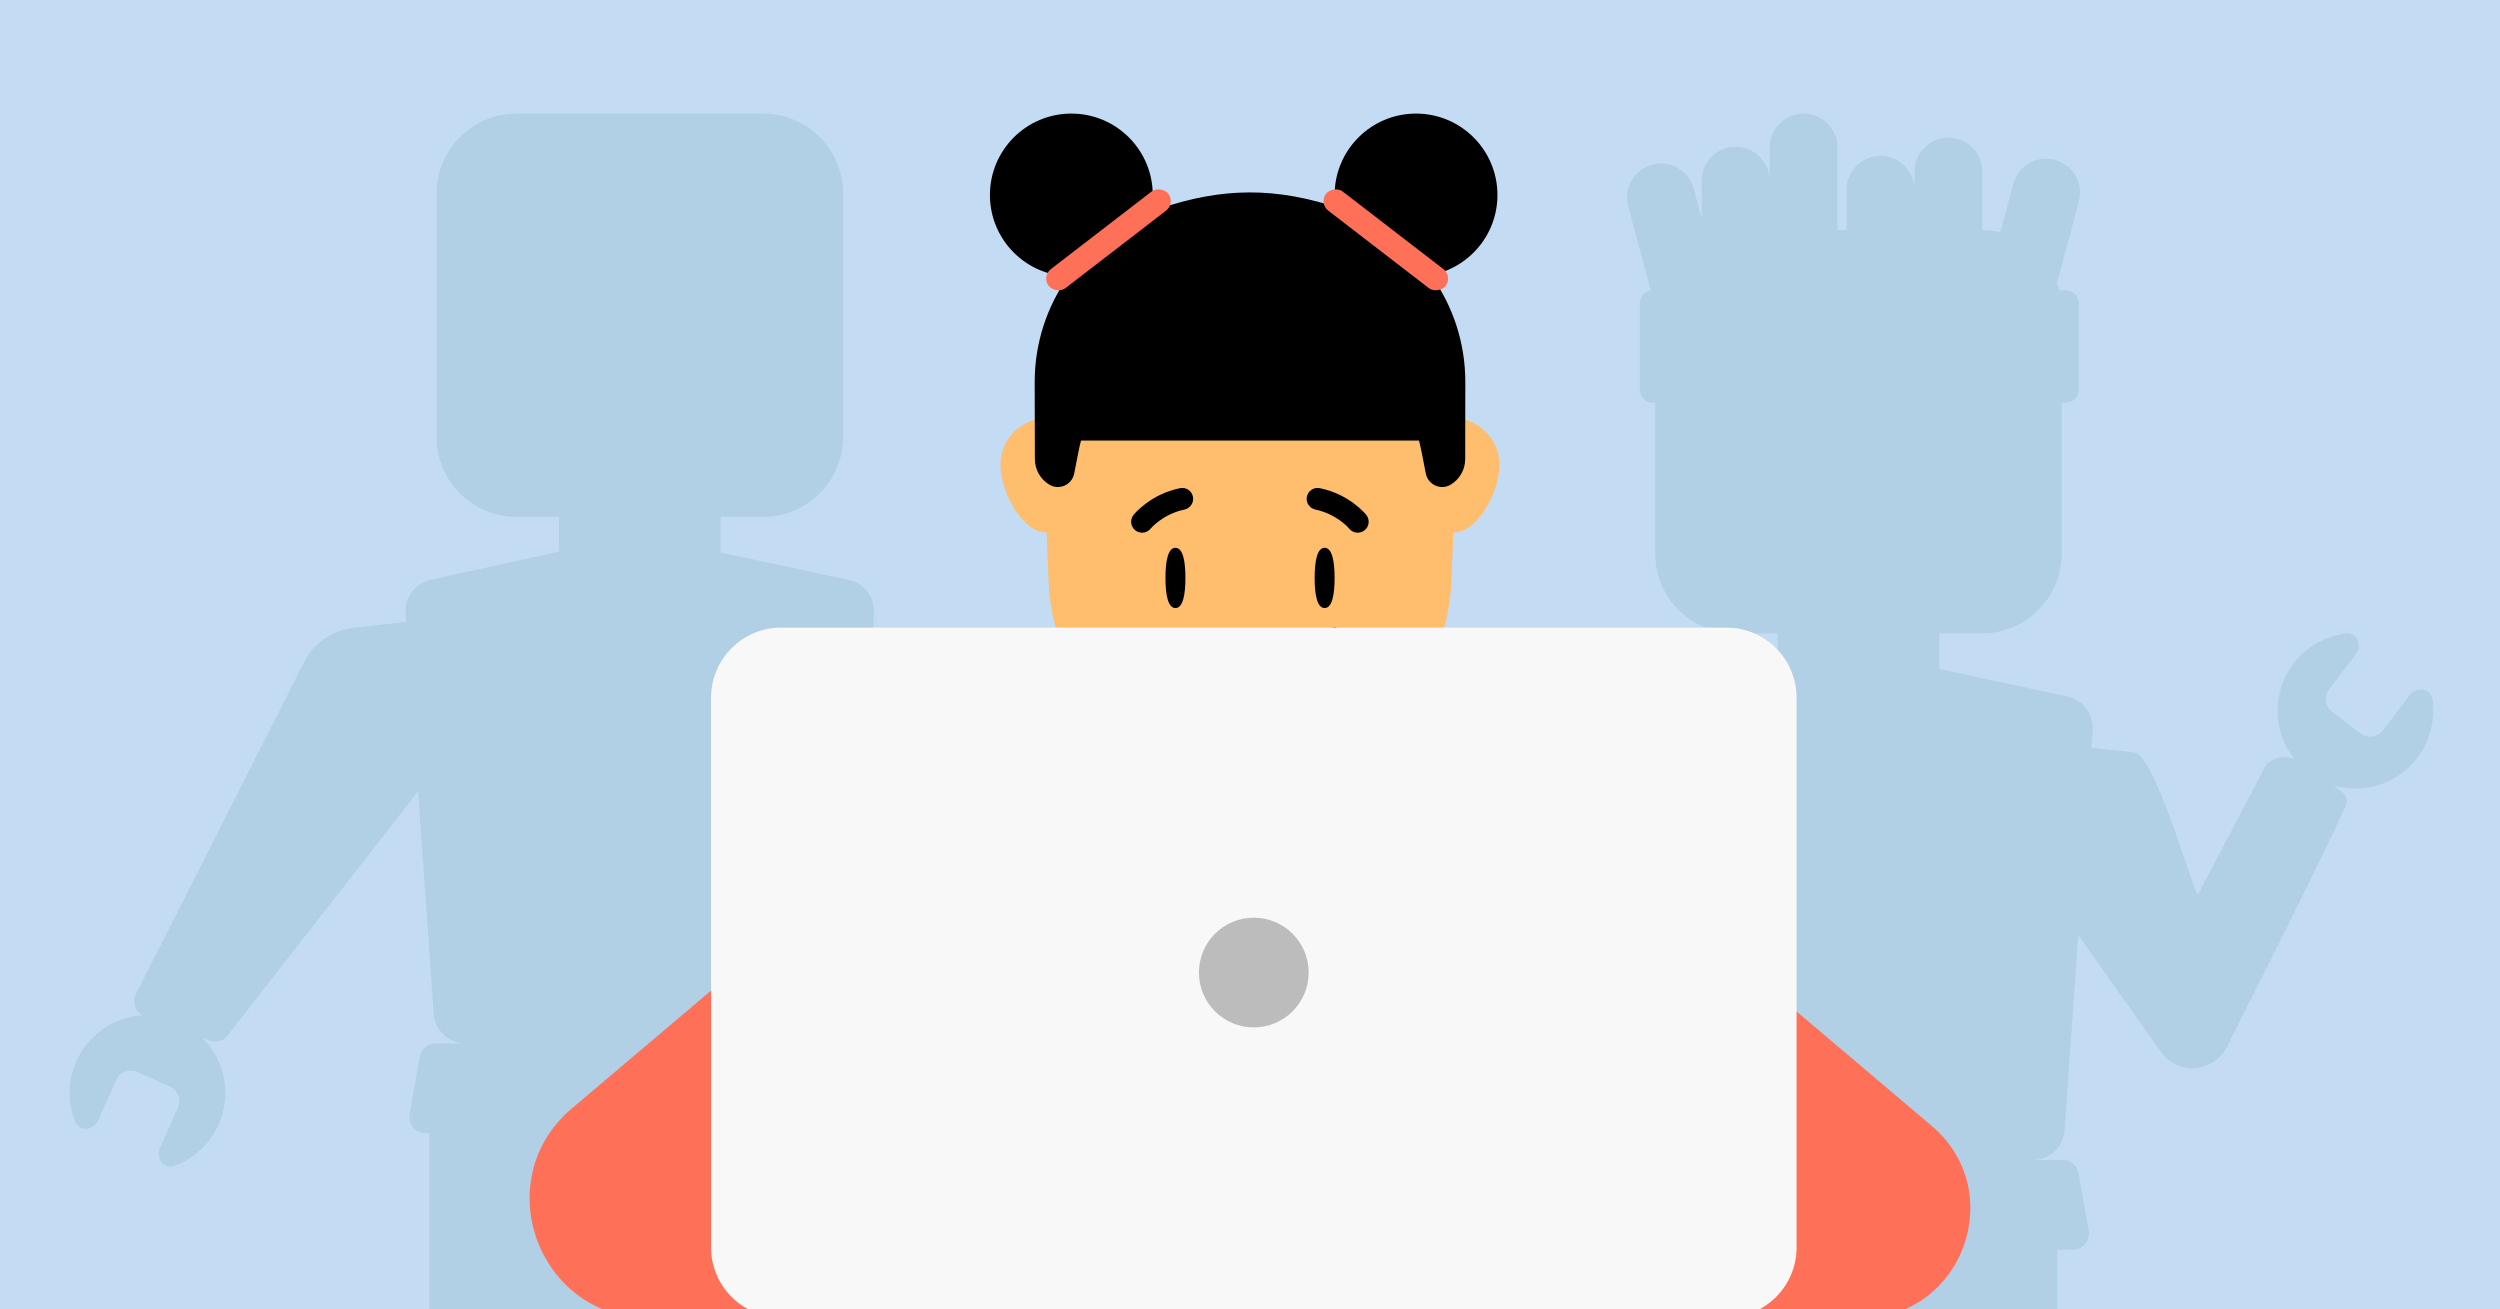 <svg width="968" height="507" viewBox="0 0 968 507" fill="none" xmlns="http://www.w3.org/2000/svg">
<rect x="0" y="0" width="968" height="507" fill="#333333" stroke="none"/>
<g clip-path="url(#clip0_15924_9)">
<rect width="968" height="507" fill="#C3DCF4"/>
<path d="M698.342 43.98C705.604 43.98 711.491 49.867 711.491 57.129V89.116H714.991V73.496C714.991 66.234 720.879 60.347 728.141 60.347C735.404 60.347 741.291 66.234 741.291 73.496V66.458C741.291 59.196 747.178 53.309 754.44 53.309C761.703 53.309 767.59 59.196 767.59 66.458V89.118C769.974 89.139 772.293 89.427 774.519 89.957L779.551 71.183C781.43 64.168 788.64 60.006 795.655 61.885C802.67 63.765 806.833 70.975 804.954 77.99L796.48 109.609C796.81 110.526 797.101 111.463 797.345 112.418H799.927C802.688 112.418 804.927 114.657 804.927 117.418V150.918C804.927 153.68 802.688 155.918 799.927 155.918H798.305V214.291C798.304 231.403 784.432 245.276 767.32 245.276H750.898V259.055L800.488 269.67C806.523 270.962 810.688 276.497 810.258 282.654L809.779 289.484L826.298 291.317C834.308 292.369 847.259 339.338 851 346.5L877.062 296.858C878.833 293.484 884.875 292.187 888.39 293.907C880.033 283.38 879.511 268.153 888.015 256.958C893.102 250.261 900.447 246.289 908.179 245.298C912.711 244.718 914.795 249.875 912.031 253.514L901.818 266.958C899.748 269.683 900.279 273.571 903.004 275.641L913.983 283.982C916.708 286.052 920.597 285.52 922.667 282.795L932.879 269.352C935.643 265.713 941.171 266.337 941.827 270.86C942.946 278.574 941.09 286.715 936.002 293.412C928.259 303.605 915.289 307.484 903.683 304.152C904.82 305.007 905.925 305.878 906.976 306.759C908.54 308.07 909.032 310.187 908.212 312.056C901.142 328.155 876.767 376.653 862.213 405.412C857.12 415.476 843.183 416.457 836.666 407.252L804.701 362.103L799.421 437.622C798.966 444.115 793.565 449.152 787.057 449.152H798.693C801.695 449.152 804.266 451.304 804.794 454.259L808.777 476.568C809.455 480.366 806.535 483.854 802.677 483.854H796.596V733.494H725.203V533.594H709.542V733.494H638.149V483.854H636.532C632.674 483.854 629.755 480.366 630.432 476.568L634.416 454.259C634.944 451.304 637.514 449.152 640.516 449.152H652.152C645.643 449.152 640.243 444.115 639.789 437.622L633.768 351.537L560.478 445.456C558.94 448.011 555.798 449.108 553.004 448.066L550.344 447.074C558.851 455.644 561.692 468.883 556.481 480.576C553.058 488.258 546.814 493.802 539.513 496.533C535.232 498.133 532.026 493.587 533.886 489.413L540.758 473.993C542.151 470.867 540.746 467.203 537.62 465.81L525.026 460.198C521.9 458.805 518.237 460.209 516.844 463.335L509.972 478.756C508.111 482.93 502.588 483.585 500.916 479.332C498.065 472.078 498.012 463.728 501.435 456.045C506.133 445.503 516.142 438.989 526.906 438.244C524.083 436.621 522.951 433.001 524.514 430.008L589.7 301.318C593.441 294.156 600.437 289.268 608.448 288.217L629.18 285.915L628.948 282.593C628.519 276.463 632.647 270.944 638.649 269.624L688.31 258.702V245.276H671.89C654.778 245.276 640.905 231.403 640.905 214.291V155.918H639.927C637.165 155.918 634.927 153.68 634.927 150.918V117.418C634.927 114.907 636.778 112.828 639.19 112.472L630.422 79.877C628.535 72.864 632.691 65.65 639.704 63.763C646.717 61.876 653.932 66.032 655.818 73.045L658.892 84.474V69.958C658.892 62.696 664.78 56.809 672.043 56.809C679.305 56.809 685.192 62.696 685.192 69.958V57.129C685.192 49.867 691.079 43.98 698.342 43.98Z" fill="#B1CFE5"/>
<path d="M295.457 43.98C312.569 43.98 326.441 57.852 326.441 74.964V169.156C326.441 186.268 312.569 200.14 295.457 200.14H279.035V213.919L328.625 224.535C334.66 225.826 338.825 231.361 338.395 237.518L337.916 244.348L354.436 246.181C362.446 247.232 369.442 252.121 373.183 259.282L438.37 387.972C439.933 390.965 438.799 394.585 435.976 396.208C446.74 396.952 456.749 403.467 461.447 414.009C464.871 421.692 464.819 430.042 461.968 437.296C460.296 441.549 454.771 440.895 452.911 436.721L446.039 421.3C444.646 418.174 440.982 416.769 437.856 418.162L425.263 423.775C422.137 425.168 420.732 428.831 422.125 431.957L428.997 447.378C430.857 451.552 427.65 456.098 423.37 454.497C416.069 451.767 409.825 446.223 406.401 438.54C401.191 426.848 404.031 413.609 412.538 405.038L409.879 406.031C407.084 407.073 403.944 405.976 402.405 403.421L333.011 314.496L327.558 392.487C327.103 398.98 321.703 404.016 315.193 404.016H326.83C329.832 404.016 332.403 406.168 332.931 409.123L336.914 431.432C337.592 435.23 334.672 438.718 330.813 438.718H164.669C160.811 438.718 157.891 435.23 158.569 431.432L162.553 409.123C163.08 406.168 165.651 404.016 168.653 404.016H180.289C173.78 404.016 168.38 398.98 167.926 392.487L161.905 306.402L88.615 400.321C87.077 402.876 83.935 403.972 81.141 402.93L78.481 401.938C86.988 410.509 89.829 423.747 84.618 435.44C81.195 443.122 74.951 448.666 67.649 451.397C63.369 452.997 60.162 448.452 62.023 444.278L68.894 428.857C70.288 425.731 68.883 422.067 65.757 420.674L53.163 415.062C50.037 413.669 46.374 415.074 44.98 418.2L38.108 433.62C36.248 437.794 30.724 438.449 29.053 434.197C26.201 426.942 26.149 418.592 29.572 410.91C34.27 400.367 44.279 393.853 55.043 393.109C52.22 391.485 51.087 387.865 52.65 384.872L117.837 256.182C121.578 249.021 128.574 244.132 136.585 243.081L157.316 240.78L157.085 237.457C156.656 231.327 160.784 225.809 166.786 224.489L216.447 213.567V200.14H200.026C182.914 200.14 169.042 186.268 169.042 169.156V74.964C169.042 57.852 182.914 43.98 200.026 43.98H295.457Z" fill="#B1CFE5"/>
<path d="M324.733 688.36H253.34V488.459H237.679V688.36H166.287V432.266H324.733V688.36Z" fill="#B1CFE5"/>
<path d="M330.74 336.64L221.462 429.152C188.724 456.875 208.306 510.362 251.212 510.362H473.508" fill="#FF7059"/>
<path d="M647.686 351.049L747.897 435.888C777.92 461.311 759.962 510.362 720.615 510.362H516.756" fill="#FF7059"/>
<path d="M423.492 179.965C423.492 189.952 415.414 206.226 405.45 206.226H405.241C395.323 206.016 387.385 189.882 387.385 179.965C387.385 170.699 394.393 163.04 403.449 161.992C404.101 161.992 404.775 161.922 405.427 161.922C410.386 161.922 414.809 163.901 418.045 167.091C421.421 170.396 423.47 174.96 423.47 179.988" fill="#FFBD6E"/>
<path d="M580.615 179.965C580.615 189.882 572.606 206.016 562.759 206.226H562.55C554.425 206.226 547.533 195.377 545.298 185.994C544.763 183.806 544.507 181.827 544.507 179.965C544.507 170.047 552.585 161.922 562.572 161.922C563.224 161.922 563.83 161.992 564.482 161.992C564.482 161.992 564.483 162.062 564.553 161.992C573.539 163.04 580.615 170.722 580.615 179.965Z" fill="#FFBD6E"/>
<path d="M564.669 155.823C564.669 156.824 564.668 157.871 564.599 158.919V159.059L564.46 161.969L563.271 191.931L562.737 206.202L561.945 225.455C561.945 225.921 561.875 226.387 561.875 226.829C560.757 246.082 552.748 263.333 540.386 276.277C538.733 277.93 537.082 279.513 535.359 281.05C534.707 281.655 534.031 282.167 533.379 282.703C531.19 284.495 528.957 286.148 526.629 287.662C525.767 288.267 524.835 288.779 523.973 289.384C517.362 293.295 510.215 296.275 502.625 298.115C501.508 298.371 500.366 298.65 499.249 298.836C497.992 299.092 496.805 299.302 495.548 299.488C494.29 299.674 492.965 299.814 491.708 299.954C491.242 300.024 490.706 300.093 490.264 300.093C488.215 300.303 486.096 300.349 483.978 300.349C482.534 300.349 481.067 300.28 479.624 300.21C478.506 300.14 477.365 300.07 476.248 299.954C474.991 299.814 473.804 299.698 472.547 299.488H472.36C471.312 299.348 470.312 299.162 469.241 298.883C468.449 298.813 467.659 298.627 466.867 298.417C451.665 295.042 438.045 287.173 427.592 276.254C414.904 262.961 406.824 245.174 406.033 225.409L405.383 209.671V209.345L405.242 206.179L404.637 191.838L403.566 165.577L403.427 161.946L403.286 159.036C401.773 120.739 427.15 87.82 462.327 78.088C464.981 77.367 467.68 76.691 470.45 76.226C471.498 76.04 472.641 75.9 473.758 75.76C473.898 75.691 474.083 75.69 474.293 75.69C475.154 75.551 476.015 75.481 476.946 75.434C477.877 75.295 478.81 75.225 479.788 75.225C481.184 75.155 482.558 75.085 483.955 75.085C489.845 75.085 495.595 75.691 501.159 76.948C503.068 77.343 504.999 77.809 506.908 78.391C540.293 88.239 564.646 119.179 564.646 155.753" fill="#FFBD6E"/>
<path d="M516.756 223.774C516.756 230.223 515.801 235.438 512.891 235.438C509.981 235.438 509.026 230.223 509.026 223.774C509.026 217.325 509.981 212.11 512.891 212.11C515.801 212.11 516.756 217.325 516.756 223.774Z" fill="black"/>
<path d="M458.996 223.774C458.996 230.223 458.043 235.438 455.133 235.438C452.223 235.438 451.268 230.223 451.268 223.774C451.268 217.325 452.223 212.11 455.133 212.11C458.043 212.11 458.996 217.325 458.996 223.774Z" fill="black"/>
<path d="M524.672 206.126C523.81 205.917 523.019 205.428 522.414 204.683C522.298 204.543 517.642 199.049 509.307 197.303C507.049 196.814 505.535 194.579 506.024 192.298C506.49 190.016 508.749 188.526 511.031 189.015C522.555 191.39 528.769 199.049 529.025 199.375C530.492 201.214 530.189 203.868 528.35 205.335C527.279 206.196 525.906 206.452 524.649 206.126" fill="black"/>
<path d="M443.258 206.126C444.119 205.917 444.91 205.428 445.515 204.683C445.632 204.543 450.29 199.049 458.624 197.303C460.882 196.814 462.394 194.579 461.905 192.298C461.439 190.016 459.182 188.526 456.901 189.015C445.377 191.39 439.16 199.049 438.904 199.375C437.437 201.214 437.74 203.868 439.579 205.335C440.65 206.196 442.023 206.452 443.28 206.126" fill="black"/>
<path d="M483.907 259.481C482.603 259.481 481.556 258.434 481.556 257.13C481.556 255.826 482.603 254.779 483.907 254.779C502.578 254.779 515.058 243.72 515.174 243.604C516.129 242.743 517.619 242.812 518.48 243.767C519.341 244.721 519.271 246.211 518.316 247.073C517.757 247.585 504.44 259.481 483.907 259.481Z" fill="black"/>
<path d="M567.37 148.018L567.322 177.817C567.299 181.822 565.204 185.524 561.781 187.619C557.94 189.97 552.958 187.758 552.073 183.358L550.421 174.931C546.067 152.744 530.934 134.213 510.075 125.506C493.383 118.545 474.617 118.545 457.925 125.506C437.066 134.213 421.933 152.767 417.579 174.931L415.927 183.358C415.065 187.782 410.06 189.97 406.219 187.619C402.82 185.524 400.724 181.822 400.701 177.817L400.633 148.018C400.563 117.73 419.815 90.724 448.497 80.923C473.286 72.447 494.215 72.284 519.526 80.923C548.208 90.724 567.439 117.707 567.37 148.018Z" fill="black"/>
<path d="M668.462 510.157H302.493C287.489 510.157 275.318 497.987 275.318 482.983V270.176C275.318 255.172 287.489 243.002 302.493 243.002H668.462C683.466 243.002 695.636 255.172 695.636 270.176V482.983C695.636 497.987 683.466 510.157 668.462 510.157Z" fill="#F8F8F8"/>
<path d="M506.71 376.569C506.71 364.838 497.198 355.325 485.467 355.325C473.736 355.325 464.224 364.838 464.224 376.569C464.224 388.3 473.736 397.812 485.467 397.812C497.198 397.812 506.71 388.3 506.71 376.569Z" fill="#BCBCBC"/>
<rect x="415.367" y="116.133" width="137.268" height="54.452" fill="black"/>
<circle cx="414.824" cy="75.504" r="31.525" fill="black"/>
<circle cx="548.288" cy="75.504" r="31.525" fill="black"/>
<rect x="403.222" y="107.029" width="58.482" height="9.276" rx="4.638" transform="rotate(-37.608 403.222 107.029)" fill="#FF7059"/>
<rect width="58.482" height="9.276" rx="4.638" transform="matrix(-0.792 -0.61 -0.61 0.792 562.561 107.029)" fill="#FF7059"/>
</g>
<defs>
<clipPath id="clip0_15924_9">
<rect width="968" height="507" fill="white"/>
</clipPath>
</defs>
</svg>
